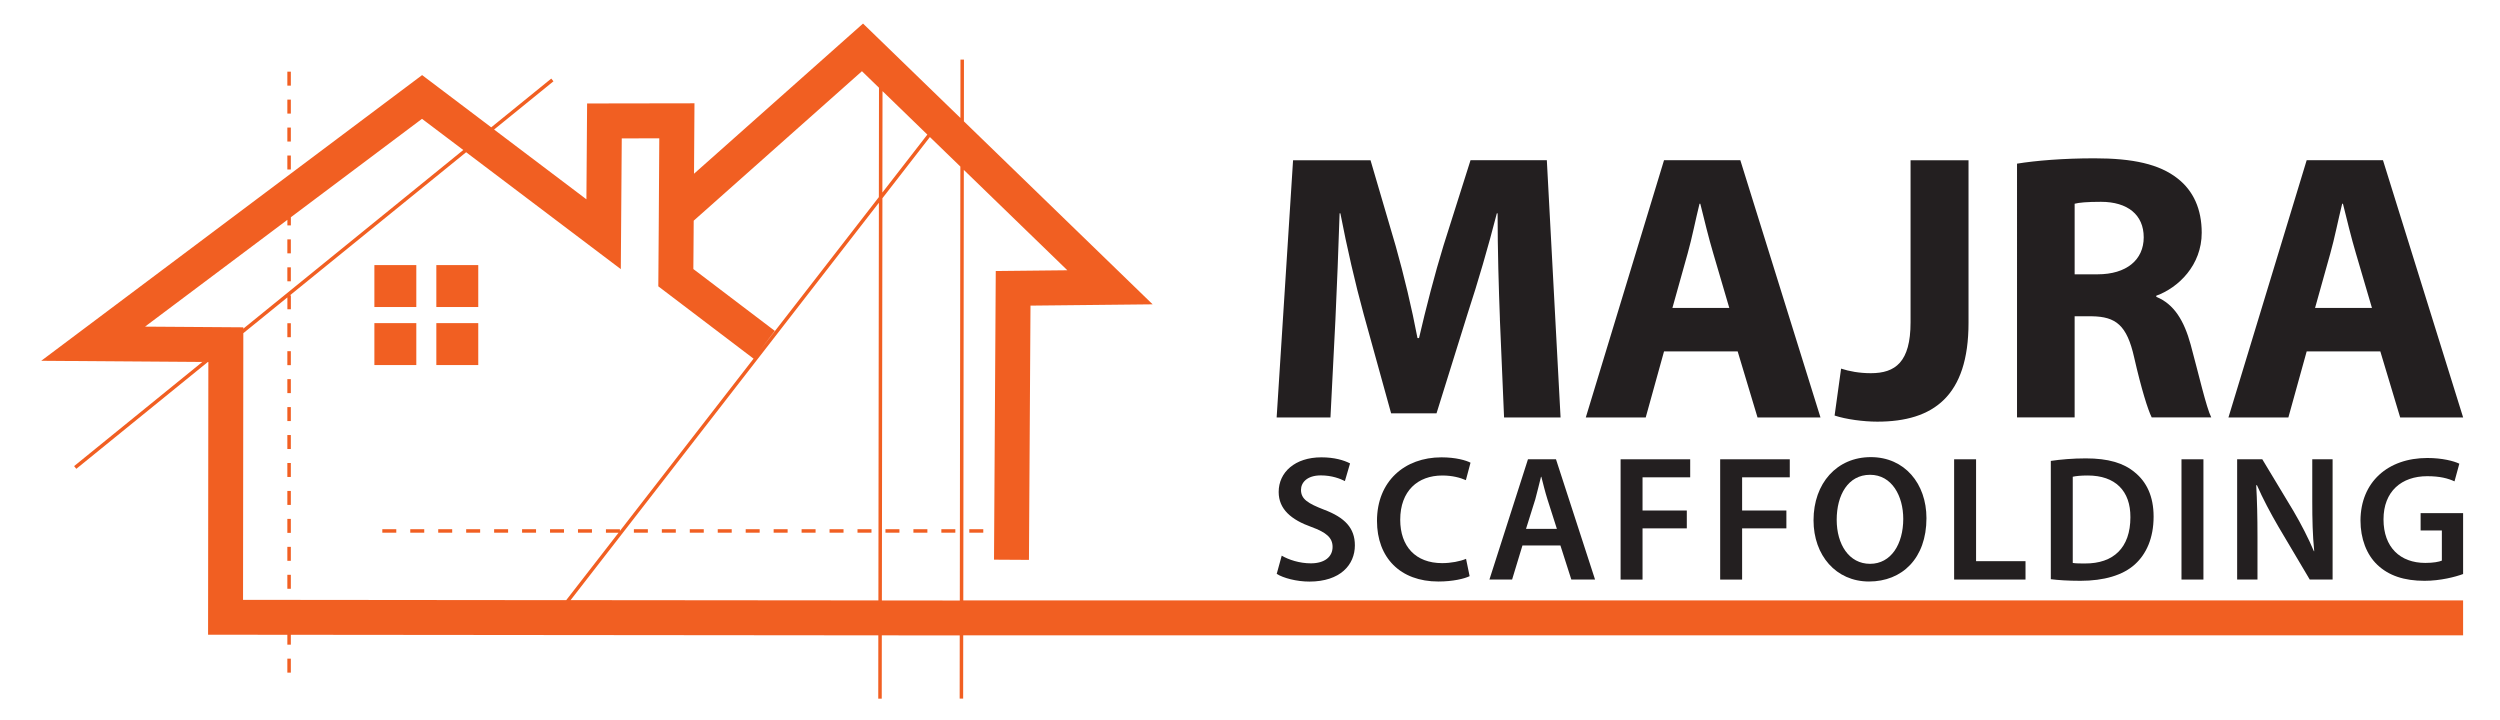 <svg xmlns="http://www.w3.org/2000/svg" id="Layer_1" data-name="Layer 1" viewBox="0 0 715.51 206.01"><defs><style>      .cls-1 {        fill: #f15f22;      }      .cls-2 {        fill: #231f20;      }    </style></defs><g><path class="cls-1" d="M275.7,171.84l.15-123.21,29.63,28.72-20.49,.22-.5,82.61,10,.06,.44-72.77,34.96-.37-54.02-52.37,.02-17.68h-1l-.02,16.71-27.87-27.02-48.37,42.98,.13-20.16-30.73,.05-.2,27.43-26.42-19.97,16.99-13.8-.63-.78-17.18,13.95-19.78-14.95L11.8,103.26l46.1,.34-36.69,29.8,.63,.78,37.63-30.57h.16l-.08,78.05,22.69,.02v2.83h1v-2.83l168.14,.16-.02,18.12h1l.02-18.12,22.3,.02-.02,18.09h1l.02-18.11h429.27v-10H275.7ZM41.51,93.48l40.74-30.56v1.59h1v-2.34l37.53-28.16,11.81,8.92-62.95,51.13v-.38l-28.13-.2Zm28.06,78.2h-.01s.08-76.32,.08-76.32l12.61-10.24v3.4h1v-4h-.26l50.42-40.95,44.27,33.46,.27-37.42,10.74-.02-.16,25.99-.12,16.37,27.26,20.7-38.25,49.31v-.48h-4v1h3.6l-14.97,19.29-92.48-.09Zm181.83,.16h-.01s-88.08-.08-88.08-.08L251.54,58.03l-.14,113.81Zm.14-115.44l-33.83,43.6,4.03-5.31-23.3-17.69,.08-10.52v-.48l.02-2.84,48.15-42.78,4.88,4.73-.04,31.29h0Zm1.04-30.32l12.83,12.44-12.87,16.59,.04-29.03Zm22.12,145.79l-22.3-.02,.15-115.11,13.59-17.52,8.72,8.45-.16,124.2Z"></path><rect class="cls-1" x="157.42" y="151.46" width="4" height="1"></rect><rect class="cls-1" x="165.42" y="151.46" width="4" height="1"></rect><rect class="cls-1" x="181.42" y="151.46" width="4" height="1"></rect><rect class="cls-1" x="149.42" y="151.46" width="4" height="1"></rect><rect class="cls-1" x="189.42" y="151.46" width="4" height="1"></rect><rect class="cls-1" x="117.42" y="151.46" width="4" height="1"></rect><rect class="cls-1" x="109.42" y="151.46" width="4" height="1"></rect><rect class="cls-1" x="125.42" y="151.46" width="4" height="1"></rect><rect class="cls-1" x="141.42" y="151.46" width="4" height="1"></rect><rect class="cls-1" x="133.42" y="151.46" width="4" height="1"></rect><rect class="cls-1" x="253.42" y="151.46" width="4" height="1"></rect><rect class="cls-1" x="269.42" y="151.46" width="4" height="1"></rect><rect class="cls-1" x="277.42" y="151.46" width="4" height="1"></rect><rect class="cls-1" x="197.42" y="151.46" width="4" height="1"></rect><rect class="cls-1" x="245.42" y="151.46" width="4" height="1"></rect><rect class="cls-1" x="261.42" y="151.46" width="4" height="1"></rect><rect class="cls-1" x="213.42" y="151.46" width="4" height="1"></rect><rect class="cls-1" x="221.42" y="151.46" width="4" height="1"></rect><rect class="cls-1" x="205.42" y="151.46" width="4" height="1"></rect><rect class="cls-1" x="237.42" y="151.46" width="4" height="1"></rect><rect class="cls-1" x="229.42" y="151.46" width="4" height="1"></rect><rect class="cls-1" x="82.24" y="140.51" width="1" height="4"></rect><rect class="cls-1" x="82.24" y="132.51" width="1" height="4"></rect><rect class="cls-1" x="82.24" y="148.51" width="1" height="4"></rect><rect class="cls-1" x="82.24" y="124.51" width="1" height="4"></rect><rect class="cls-1" x="82.24" y="108.51" width="1" height="4"></rect><rect class="cls-1" x="82.24" y="116.51" width="1" height="4"></rect><rect class="cls-1" x="82.24" y="188.51" width="1" height="4"></rect><rect class="cls-1" x="82.24" y="164.51" width="1" height="4"></rect><rect class="cls-1" x="82.24" y="156.51" width="1" height="4"></rect><rect class="cls-1" x="82.24" y="100.51" width="1" height="4"></rect><rect class="cls-1" x="82.24" y="44.51" width="1" height="4"></rect><rect class="cls-1" x="82.24" y="36.51" width="1" height="4"></rect><rect class="cls-1" x="82.24" y="92.51" width="1" height="4"></rect><rect class="cls-1" x="82.24" y="20.51" width="1" height="4"></rect><rect class="cls-1" x="82.24" y="28.51" width="1" height="4"></rect><rect class="cls-1" x="82.24" y="76.51" width="1" height="4"></rect><rect class="cls-1" x="82.24" y="68.51" width="1" height="4"></rect><rect class="cls-1" x="107.15" y="75.87" width="12" height="12"></rect><rect class="cls-1" x="124.88" y="75.87" width="12" height="12"></rect><rect class="cls-1" x="124.88" y="92.48" width="12" height="12"></rect><rect class="cls-1" x="107.15" y="92.48" width="12" height="12"></rect></g><g><path class="cls-2" d="M429.28,91.3c-.33-8.85-.66-19.55-.66-30.25h-.22c-2.4,9.39-5.46,19.88-8.3,28.51l-8.96,28.73h-13l-7.86-28.4c-2.4-8.74-4.81-19.22-6.66-28.83h-.22c-.33,9.94-.76,21.3-1.2,30.47l-1.42,27.96h-15.4l4.7-73.62h22.17l7.21,24.57c2.4,8.52,4.59,17.69,6.23,26.32h.44c1.97-8.52,4.48-18.24,6.99-26.43l7.75-24.47h21.84l3.93,73.62h-16.17l-1.2-28.18h.01Z"></path><path class="cls-2" d="M476.25,100.58l-5.24,18.9h-17.15l22.39-73.62h21.84l22.94,73.62h-18.02l-5.68-18.9h-21.08Zm18.68-12.45l-4.59-15.62c-1.31-4.37-2.62-9.83-3.71-14.2h-.22c-1.09,4.37-2.18,9.94-3.39,14.2l-4.37,15.62h16.28Z"></path><path class="cls-2" d="M546.8,45.86h16.6v46.53c0,20.97-10.05,28.29-26.1,28.29-3.93,0-8.96-.66-12.23-1.75l1.86-13.43c2.29,.76,5.24,1.31,8.52,1.31,6.99,0,11.36-3.17,11.36-14.53V45.86h-.01Z"></path><path class="cls-2" d="M577.28,46.84c5.35-.87,13.22-1.53,22.17-1.53,10.92,0,18.57,1.64,23.81,5.79,4.48,3.5,6.88,8.74,6.88,15.51,0,9.28-6.66,15.73-13,18.02v.33c5.13,2.08,7.97,6.88,9.83,13.65,2.29,8.41,4.48,18.02,5.9,20.86h-17.04c-1.09-2.18-2.95-8.08-5.02-17.15-2.08-9.28-5.24-11.69-12.12-11.8h-4.92v28.94h-16.49V46.84h0Zm16.49,31.67h6.55c8.3,0,13.22-4.15,13.22-10.59s-4.59-10.16-12.23-10.16c-4.04,0-6.33,.22-7.54,.55v20.21h0Z"></path><path class="cls-2" d="M660.18,100.58l-5.24,18.9h-17.15l22.39-73.62h21.84l22.94,73.62h-18.02l-5.68-18.9h-21.08Zm18.68-12.45l-4.59-15.62c-1.31-4.37-2.62-9.83-3.71-14.2h-.22c-1.09,4.37-2.18,9.94-3.39,14.2l-4.37,15.62h16.28Z"></path></g><g><path class="cls-2" d="M366.83,159.03c1.99,1.17,5.11,2.2,8.33,2.2,3.98,0,6.23-1.89,6.23-4.7,0-2.6-1.74-4.14-6.08-5.72-5.72-2.04-9.35-5.06-9.35-10.01,0-5.67,4.7-9.91,12.21-9.91,3.73,0,6.44,.82,8.22,1.74l-1.48,5.06c-1.28-.66-3.68-1.63-6.89-1.63-3.98,0-5.67,2.09-5.67,4.14,0,2.66,1.99,3.88,6.59,5.67,5.97,2.25,8.83,5.26,8.83,10.21,0,5.57-4.19,10.37-13.02,10.37-3.68,0-7.46-1.02-9.35-2.2l1.43-5.21h0Z"></path><path class="cls-2" d="M420.61,164.9c-1.48,.72-4.75,1.53-8.94,1.53-10.93,0-17.57-6.84-17.57-17.36,0-11.34,7.92-18.18,18.44-18.18,4.14,0,7.05,.87,8.33,1.53l-1.33,5c-1.63-.72-3.93-1.33-6.74-1.33-7,0-12.05,4.39-12.05,12.67,0,7.61,4.39,12.41,12,12.41,2.5,0,5.16-.51,6.84-1.23l1.02,4.95h0Z"></path><path class="cls-2" d="M435.73,156.12l-2.96,9.75h-6.49l11.03-34.42h8.02l11.18,34.42h-6.79l-3.12-9.75h-10.87Zm9.86-4.75l-2.71-8.48c-.66-2.09-1.23-4.44-1.74-6.43h-.1c-.51,1.99-1.07,4.39-1.63,6.43l-2.66,8.48h8.84Z"></path><path class="cls-2" d="M463.82,131.45h19.92v5.16h-13.64v9.5h12.67v5.11h-12.67v14.66h-6.28v-34.42h0Z"></path><path class="cls-2" d="M492.32,131.45h19.92v5.16h-13.64v9.5h12.67v5.11h-12.67v14.66h-6.28v-34.42h0Z"></path><path class="cls-2" d="M551.36,148.3c0,11.54-7,18.13-16.44,18.13s-15.88-7.46-15.88-17.52c0-10.62,6.69-18.08,16.39-18.08s15.93,7.61,15.93,17.47Zm-25.69,.46c0,7.05,3.52,12.61,9.55,12.61s9.5-5.67,9.5-12.87c0-6.49-3.22-12.61-9.5-12.61s-9.55,5.77-9.55,12.87Z"></path><path class="cls-2" d="M559.28,131.45h6.28v29.16h14.15v5.26h-20.43v-34.42h0Z"></path><path class="cls-2" d="M586.96,131.91c2.81-.41,6.28-.72,10.01-.72,6.43,0,10.83,1.33,13.99,3.98,3.37,2.71,5.41,6.84,5.41,12.67,0,6.18-2.09,10.73-5.36,13.69-3.42,3.12-8.89,4.7-15.58,4.7-3.63,0-6.38-.2-8.48-.46v-33.86h.01Zm6.28,29.21c.87,.15,2.2,.15,3.47,.15,8.17,.05,13.02-4.49,13.02-13.23,.05-7.56-4.34-11.95-12.21-11.95-1.99,0-3.37,.15-4.29,.36v24.67h.01Z"></path><path class="cls-2" d="M630.63,131.45v34.42h-6.28v-34.42h6.28Z"></path><path class="cls-2" d="M640.28,165.87v-34.42h7.2l8.89,14.76c2.25,3.83,4.29,7.81,5.87,11.54h.1c-.46-4.6-.56-9.04-.56-14.3v-12h5.82v34.42h-6.54l-8.99-15.17c-2.2-3.78-4.44-7.97-6.13-11.85l-.2,.05c.25,4.44,.36,8.99,.36,14.66v12.31h-5.82Z"></path><path class="cls-2" d="M704.94,164.29c-2.2,.82-6.49,1.94-11.03,1.94-5.82,0-10.27-1.48-13.53-4.6-3.06-2.91-4.8-7.46-4.8-12.67,.05-10.93,7.76-17.88,19.15-17.88,4.24,0,7.56,.87,9.14,1.63l-1.38,5.06c-1.89-.87-4.19-1.48-7.81-1.48-7.35,0-12.51,4.34-12.51,12.36s4.8,12.46,11.95,12.46c2.3,0,3.93-.31,4.75-.66v-8.63h-6.08v-4.95h12.16v17.42h0Z"></path></g></svg>